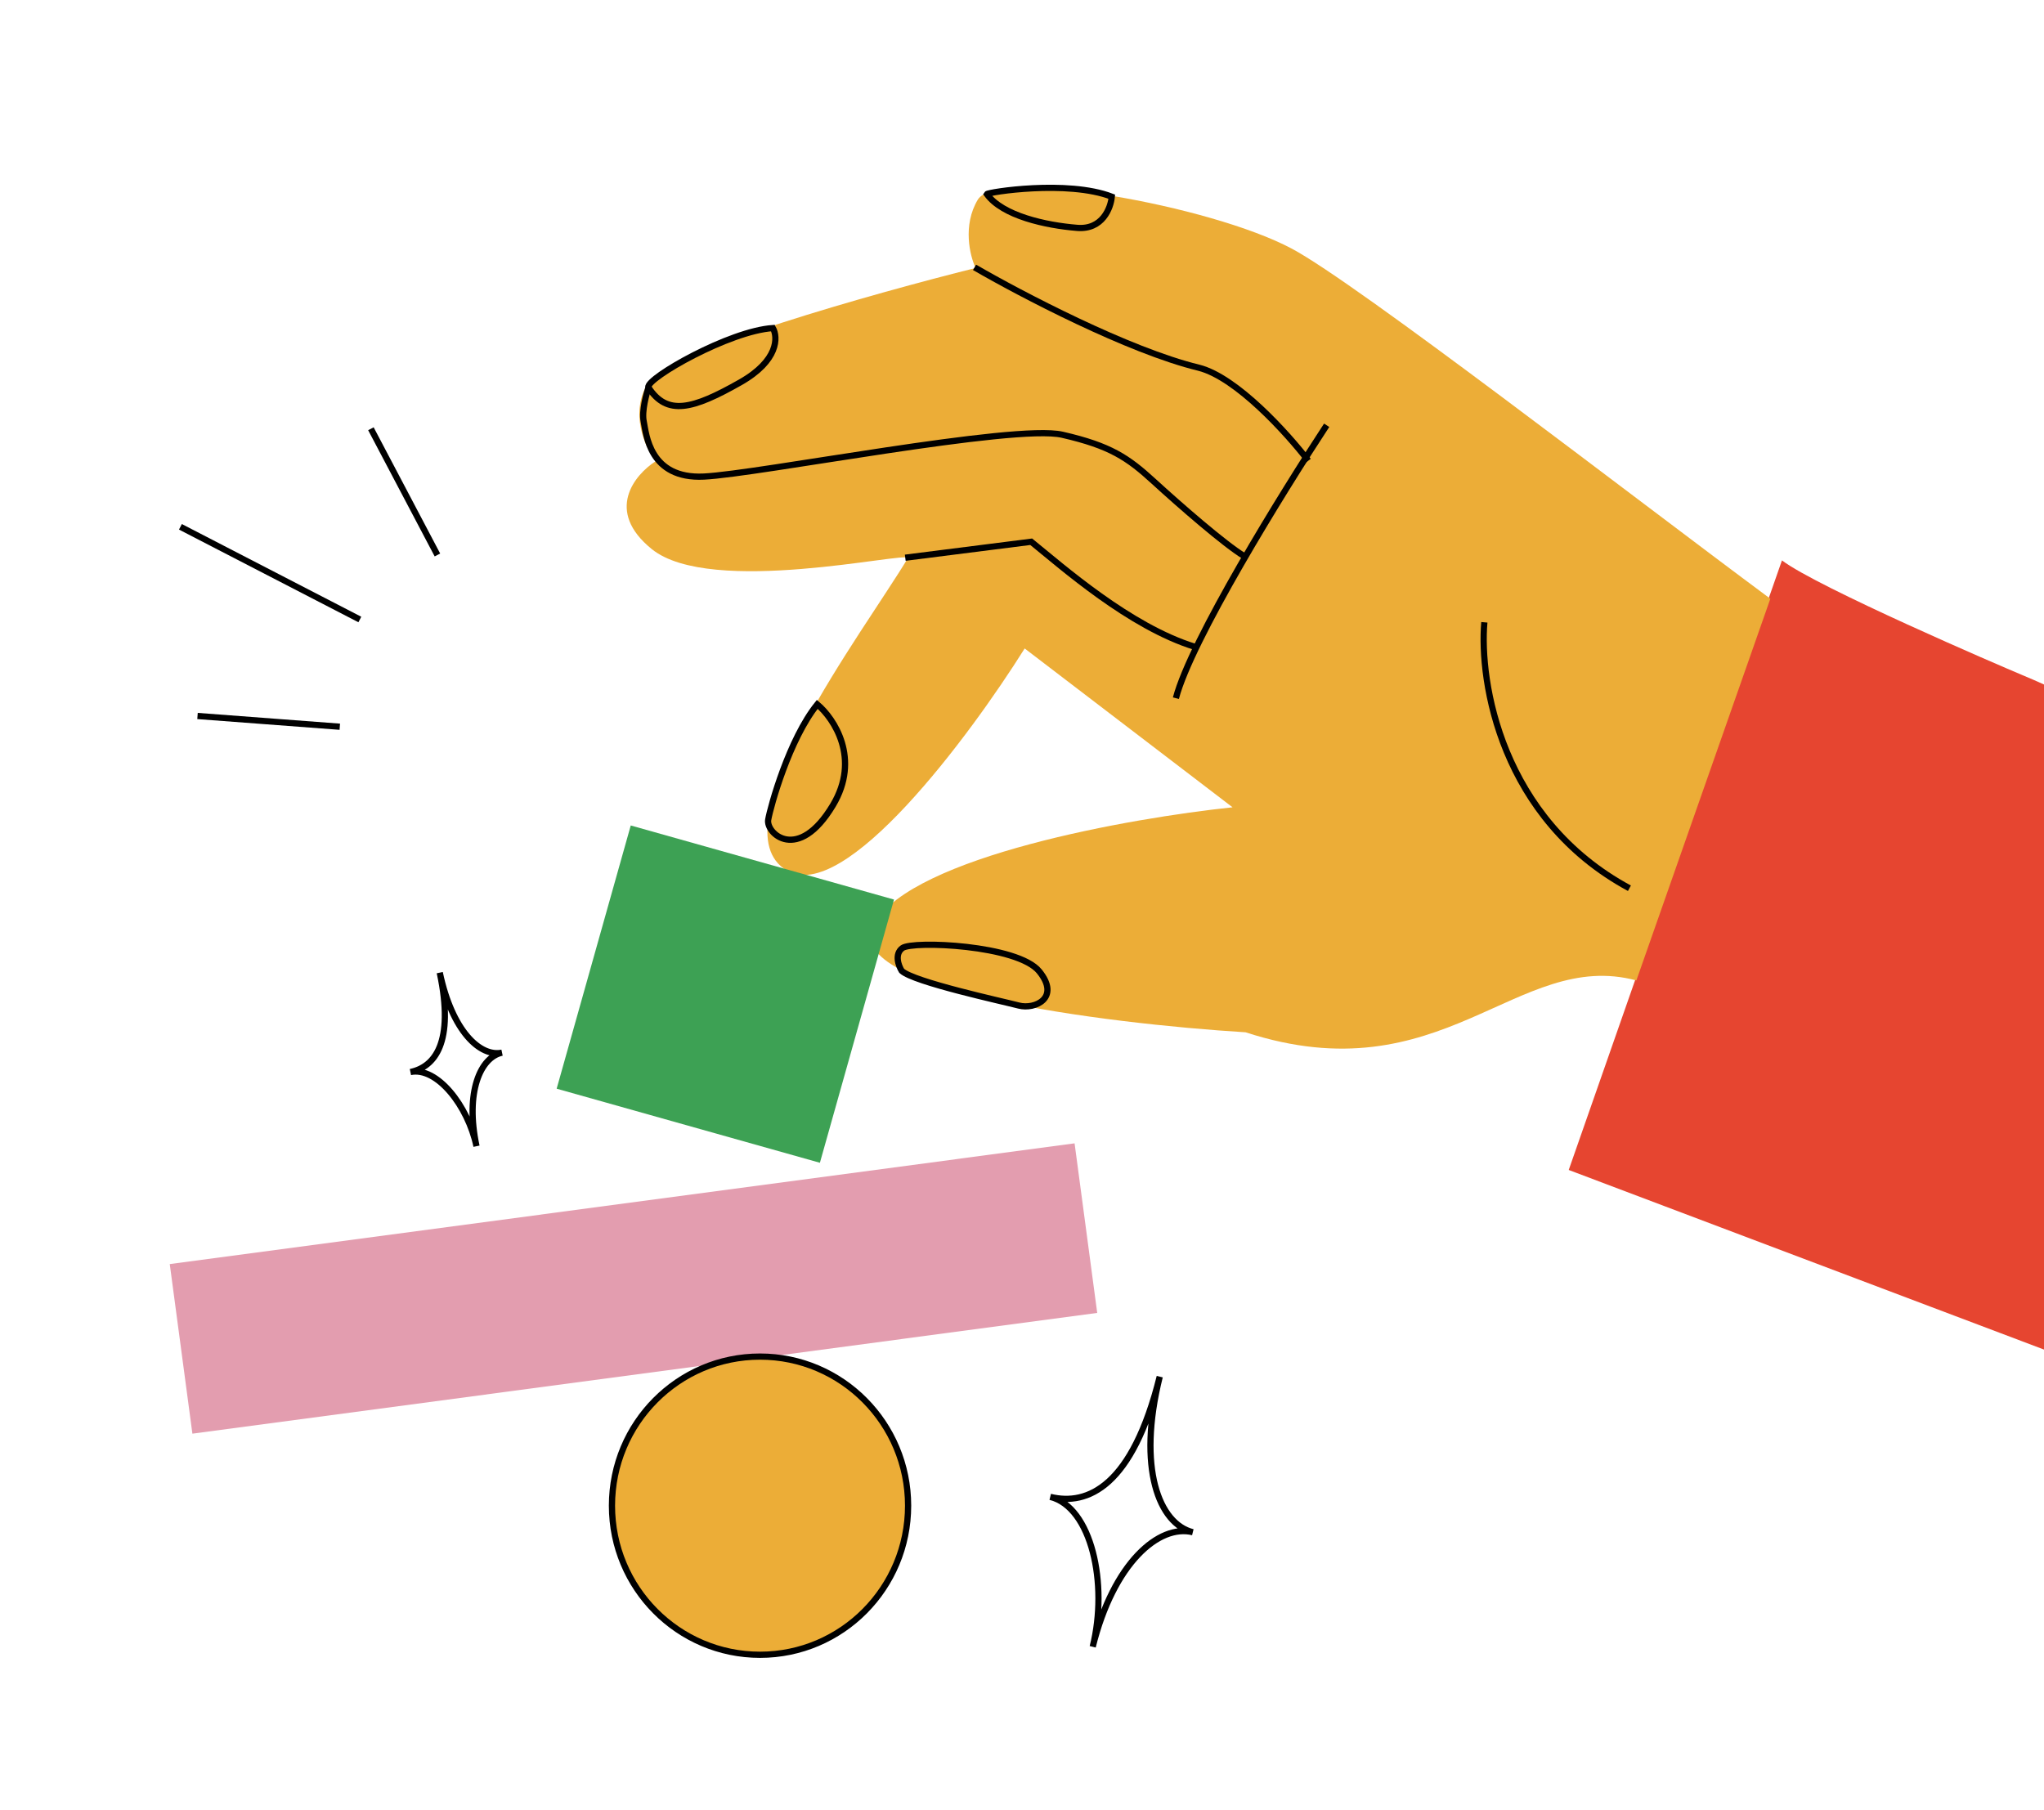 <svg width="987" height="874" viewBox="0 0 987 874" fill="none" xmlns="http://www.w3.org/2000/svg">
<g id="Group 68">
<path id="Vector 132" d="M757.5 564.999L860.465 270.625C877.71 283.672 966.058 321.639 976.5 325.999C1210.22 423.58 1035.12 589.554 1015.5 662.499L757.5 564.999Z" fill="#E64530"/>
<g id="Group 21">
<path id="Vector 122" d="M790.169 473.475L854.853 289.14C786.668 238.565 655.332 136.891 623.788 120.08C584.357 99.067 481.475 80.89 472.163 96.413C464.714 108.831 468.35 123.59 471.099 129.417C422.421 141.555 322.692 169.554 313.205 184.444C303.718 199.334 311.508 216.189 316.589 222.755C306.469 229.217 291.928 246.749 314.732 265.177C343.237 288.212 437.561 266.294 438.437 269.459C417.196 304.871 345.155 399.524 379.85 420.336C407.606 436.985 468.042 355.82 494.79 313.156L595.173 389.862C545.565 395.066 441.52 413.528 422.199 445.738C402.878 477.949 533.655 494.345 601.459 498.516C696.588 529.532 732.456 458.006 790.169 473.475Z" fill="#ECAD37"/>
<path id="Vector 128" d="M402.188 388.879C415.69 366.371 402.783 347.019 394.642 340.156C381.033 357.06 372.101 389.302 370.941 395.862C369.781 402.422 385.311 417.015 402.188 388.879Z" stroke="black" stroke-width="3"/>
<path id="Vector 127" d="M640.617 205.374C619.373 237.706 575.068 309.33 567.807 337.165" stroke="black" stroke-width="3"/>
<path id="Vector 125" d="M313.352 186.512C312.092 190.154 309.822 198.643 310.817 203.462C312.06 209.485 313.464 231.435 339.908 230.147C366.351 228.858 489.814 204.629 512.985 209.953C536.156 215.277 544.539 220.965 557.08 232.445C569.62 243.925 591.492 262.982 600.676 268.491" stroke="black" stroke-width="3"/>
<path id="Vector 124" d="M357.498 184.628C376.023 174.103 375.692 162.779 373.212 158.433C352.304 159.744 312.256 182.556 313.061 186.997C322.034 200.955 334.343 197.784 357.498 184.628Z" stroke="black" stroke-width="3"/>
<path id="Vector 123" d="M470.59 129.109C492.553 141.844 544.962 169.367 578.889 177.58C597.193 182.228 621.753 209.449 631.745 222.479" stroke="black" stroke-width="3"/>
<path id="Vector 126" d="M437.125 269.33L497.949 261.619C512.749 273.574 545.484 302.666 577.11 312.401" stroke="black" stroke-width="3"/>
<path id="Vector 129" d="M435.761 457.829C431.8 460.731 433.874 466.373 435.406 468.831C441.166 474.265 484.156 483.561 491.953 485.6C499.75 487.638 512.203 481.915 501.847 469.106C491.491 456.298 440.712 454.203 435.761 457.829Z" stroke="black" stroke-width="3"/>
<path id="Vector 130" d="M716.758 300.52C714.257 329.363 724.766 395.431 786.807 428.952" stroke="black" stroke-width="3"/>
<path id="Vector 131" d="M520.185 110.047C532.367 111.022 536.374 100.408 536.855 94.98C515.429 86.745 477.115 92.787 476.533 93.757C484.119 104.244 504.958 108.829 520.185 110.047Z" stroke="black" stroke-width="3"/>
</g>
<rect id="Rectangle 142" x="304.574" y="398.637" width="132.053" height="132.053" transform="rotate(15.72 304.574 398.637)" fill="#3DA154"/>
<rect id="Rectangle 143" x="81.973" y="610.457" width="440.793" height="82.619" transform="rotate(-7.602 81.973 610.457)" fill="#E39DAF"/>
<path id="Ellipse 13" d="M438.5 727.125C438.5 766.899 406.479 799.125 367 799.125C327.521 799.125 295.5 766.899 295.5 727.125C295.5 687.351 327.521 655.125 367 655.125C406.479 655.125 438.5 687.351 438.5 727.125Z" fill="#ECAD37" stroke="black" stroke-width="3"/>
<path id="Vector 133" d="M212.352 469.709C219.546 503.703 209.826 515.247 198.184 517.711C210.99 515.001 225.952 533.972 230.091 553.53C224.572 527.452 231.945 510.566 242.423 508.349C231.945 510.566 218.363 498.115 212.352 469.709Z" stroke="black" stroke-width="3"/>
<path id="Vector 193" d="M560.008 664.808C546.881 717.716 525.255 727.354 507.136 722.858C527.067 727.803 535.192 764.827 527.639 795.267C537.71 754.68 559.682 735.895 575.989 739.942C559.682 735.895 549.039 709.019 560.008 664.808Z" stroke="black" stroke-width="3"/>
<path id="Vector 194" d="M164.081 350.951L95.377 345.766" stroke="black" stroke-width="3"/>
<path id="Vector 195" d="M173.756 299.172L87.123 254.406" stroke="black" stroke-width="3"/>
<path id="Vector 196" d="M211.224 268.01L179.105 207.055" stroke="black" stroke-width="3"/>
</g>
</svg>

